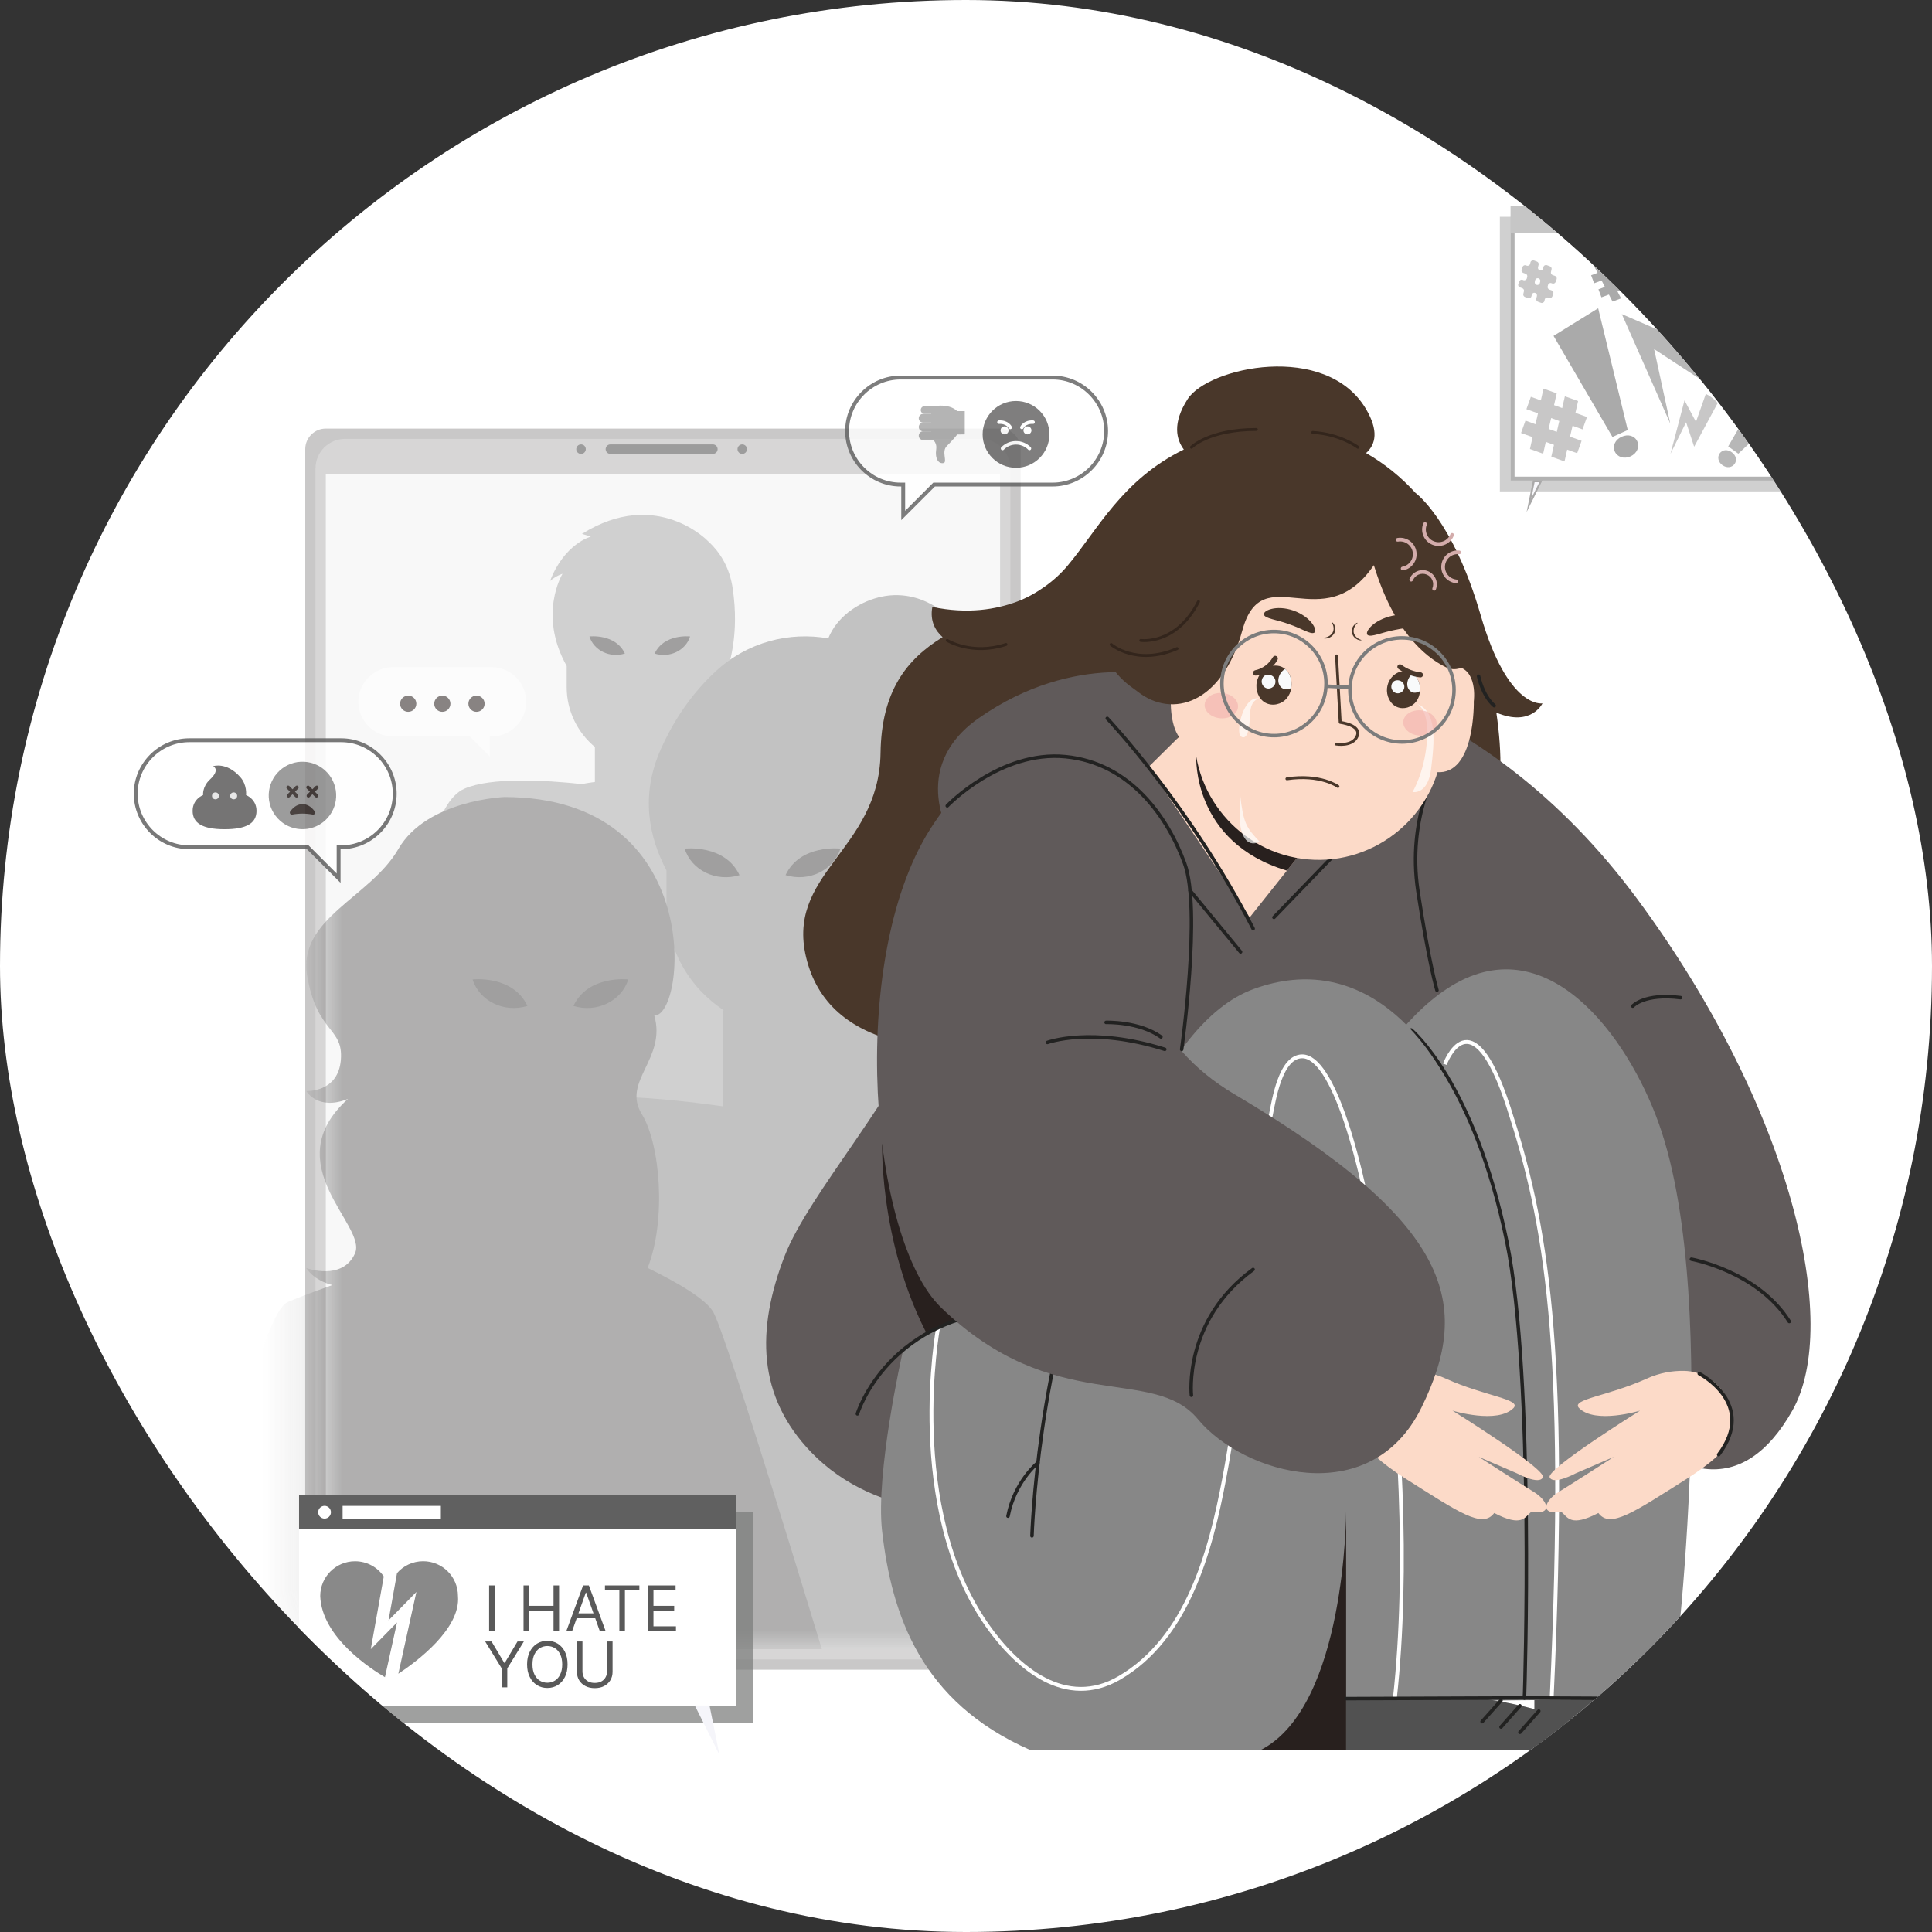 <svg width="48" height="48" viewBox="0 0 48 48" fill="none" xmlns="http://www.w3.org/2000/svg">
<rect x="0" y="0" width="48" height="48" fill="#333333" stroke="none"/>
<g clip-path="url(#clip0_1146_49385)">
<rect width="48" height="48" rx="24" fill="white"/>
<path opacity="0.54" d="M24.847 10.648H8.095C7.812 10.648 7.584 10.877 7.584 11.159V40.972C7.584 41.254 7.812 41.483 8.095 41.483H24.848C25.13 41.483 25.358 41.254 25.358 40.972V11.159C25.357 10.877 25.129 10.648 24.847 10.648ZM24.847 11.782V40.972H8.095V11.782" fill="#9B9A9A"/>
<g opacity="0.54">
<path opacity="0.7" d="M24.366 10.904H8.574C8.168 10.904 7.839 11.233 7.839 11.639V40.492C7.839 40.898 8.168 41.227 8.574 41.227H24.366C24.772 41.227 25.102 40.898 25.102 40.492V11.639C25.102 11.233 24.772 10.904 24.366 10.904Z" fill="#EFEFEF"/>
<mask id="mask0_1146_49385" style="mask-type:luminance" maskUnits="userSpaceOnUse" x="7" y="10" width="19" height="32">
<path d="M24.365 10.904H8.573C8.167 10.904 7.838 11.233 7.838 11.639V40.492C7.838 40.898 8.167 41.227 8.573 41.227H24.365C24.771 41.227 25.101 40.898 25.101 40.492V11.639C25.101 11.233 24.771 10.904 24.365 10.904Z" fill="white"/>
</mask>
<g mask="url(#mask0_1146_49385)">
<path d="M19.746 28.129L21.543 33.973H23.336L21.771 26.829C21.771 26.829 21.631 20.248 20.131 19.593C19.471 19.305 18.145 19.38 17.251 19.475V19.201V18.558C17.678 18.201 17.952 17.667 17.952 17.071V16.967C18.129 16.561 18.373 15.754 18.204 14.623C18.198 14.576 18.189 14.53 18.18 14.486C18.093 14.059 17.88 13.708 17.595 13.448C17.595 13.448 16.315 12.102 14.459 13.264C14.679 13.331 14.679 13.331 14.679 13.331C14.679 13.331 14.02 13.507 13.667 14.432C13.821 14.3 13.975 14.256 13.975 14.256C13.975 14.256 13.358 15.264 14.079 16.546V17.072C14.079 17.668 14.353 18.203 14.78 18.559V19.428C14.674 19.441 14.565 19.458 14.453 19.48C13.559 19.383 12.206 19.304 11.538 19.595C10.038 20.249 10.347 26.83 10.347 26.83L9.604 33.974H11.398H20.104L19.167 28.433C19.107 27.901 19.084 27.367 19.097 26.832C19.336 27.369 19.559 27.822 19.746 28.129Z" fill="#A8A8A8"/>
<path d="M14.644 15.812C14.754 16.161 15.15 16.354 15.525 16.237C15.292 15.737 14.644 15.812 14.644 15.812Z" fill="#4F4E4E"/>
<path d="M16.264 16.238C16.638 16.354 17.035 16.162 17.145 15.813C17.145 15.812 16.498 15.737 16.264 16.238Z" fill="#4F4E4E"/>
<path d="M25.47 26.413C25.317 26.304 24.797 26.373 24.199 26.504C23.465 25.93 25.147 25.494 25.343 23.87C25.551 22.165 24.568 22.143 24.128 21.304C23.78 20.642 24.26 19.529 24.388 18.859C24.593 17.795 24.555 16.65 23.92 15.728C23.447 15.042 22.658 14.631 21.83 14.841C21.29 14.977 20.783 15.347 20.578 15.86C19.619 15.692 18.575 15.939 17.769 16.69C17.273 17.153 16.785 17.781 16.411 18.63C15.907 19.771 16.125 20.802 16.558 21.622V22.487C16.558 23.578 17.128 24.542 17.983 25.099L17.958 25.102V27.487C17.958 27.487 14.381 26.95 13.962 27.487C13.542 28.023 10.268 40.972 10.268 40.972H28.449C27.735 30.228 25.888 26.711 25.47 26.413Z" fill="#8E8E8E"/>
<path d="M17.01 21.084C17.18 21.624 17.793 21.921 18.373 21.743C18.011 20.968 17.01 21.084 17.01 21.084Z" fill="#4F4E4E"/>
<path d="M19.517 21.742C20.096 21.921 20.709 21.623 20.88 21.083C20.879 21.084 19.878 20.968 19.517 21.742Z" fill="#4F4E4E"/>
<path d="M17.727 32.608C17.552 32.279 16.812 31.854 16.091 31.501C16.559 30.31 16.405 28.424 15.945 27.678C15.443 26.864 16.564 26.305 16.256 25.231C17.048 25.258 17.558 19.802 12.529 19.802C12.529 19.802 10.601 19.875 9.898 21.092C9.194 22.309 7.39 22.815 7.632 24.246C7.874 25.676 8.535 25.516 8.468 26.333C8.402 27.15 7.61 27.106 7.61 27.106C7.61 27.106 7.888 27.604 8.644 27.303C6.84 28.931 9.128 30.442 8.82 31.139C8.511 31.835 7.609 31.505 7.609 31.505C7.609 31.505 7.779 31.804 8.256 31.927C7.81 32.087 7.403 32.241 7.147 32.349C6.291 32.716 4.763 40.972 4.763 40.972H20.418C20.418 40.972 18.094 33.295 17.727 32.608Z" fill="#6D6C6C"/>
<path d="M11.741 24.334C11.911 24.873 12.525 25.17 13.104 24.992C12.742 24.218 11.741 24.334 11.741 24.334Z" fill="#4F4E4E"/>
<path d="M14.247 24.992C14.826 25.171 15.439 24.873 15.61 24.334C15.61 24.334 14.609 24.218 14.247 24.992Z" fill="#4F4E4E"/>
</g>
<path d="M15.165 11.277H17.711C17.776 11.277 17.829 11.224 17.829 11.159C17.829 11.094 17.776 11.041 17.711 11.041H15.165C15.1 11.041 15.047 11.094 15.047 11.159C15.047 11.224 15.1 11.277 15.165 11.277Z" fill="#777777"/>
<path d="M14.435 11.277C14.501 11.277 14.554 11.224 14.554 11.159C14.554 11.094 14.501 11.041 14.435 11.041C14.37 11.041 14.317 11.094 14.317 11.159C14.316 11.224 14.37 11.277 14.435 11.277Z" fill="#777777"/>
<path d="M18.441 11.277C18.507 11.277 18.559 11.224 18.559 11.159C18.559 11.094 18.507 11.041 18.441 11.041C18.376 11.041 18.323 11.094 18.323 11.159C18.322 11.224 18.376 11.277 18.441 11.277Z" fill="#777777"/>
</g>
<g opacity="0.82">
<path d="M26.151 9.38H22.375C21.644 9.38 21.046 9.978 21.046 10.71C21.046 11.441 21.644 12.039 22.375 12.039H22.44V12.807L23.208 12.039H26.151C26.883 12.039 27.481 11.441 27.481 10.71C27.481 9.978 26.883 9.38 26.151 9.38Z" fill="white" stroke="#606060" stroke-width="0.096" stroke-miterlimit="10"/>
<path d="M23.783 10.795C23.783 10.795 23.669 10.94 23.525 11.08C23.38 11.22 23.551 11.483 23.438 11.505C23.325 11.526 23.223 11.413 23.261 11.15C23.282 10.968 23.137 10.892 23.137 10.892V10.102C23.137 10.102 23.567 10 23.781 10.215C23.959 10.215 23.969 10.215 23.969 10.215V10.792L23.783 10.795Z" fill="#A3A3A3"/>
<path d="M22.935 10.716H23.191C23.25 10.716 23.299 10.765 23.299 10.825C23.299 10.884 23.25 10.933 23.191 10.933H22.935C22.875 10.933 22.826 10.884 22.826 10.825C22.827 10.764 22.875 10.716 22.935 10.716Z" fill="#A3A3A3"/>
<path d="M22.935 10.499H23.191C23.25 10.499 23.299 10.549 23.299 10.608C23.299 10.668 23.25 10.716 23.191 10.716H22.935C22.875 10.716 22.826 10.668 22.826 10.608C22.827 10.549 22.875 10.499 22.935 10.499Z" fill="#A3A3A3"/>
<path d="M22.935 10.283H23.191C23.25 10.283 23.299 10.332 23.299 10.392C23.299 10.451 23.25 10.5 23.191 10.5H22.935C22.875 10.5 22.826 10.451 22.826 10.392C22.827 10.332 22.875 10.283 22.935 10.283Z" fill="#A3A3A3"/>
<path d="M22.973 10.09H23.202C23.256 10.09 23.299 10.133 23.299 10.187C23.299 10.24 23.256 10.284 23.202 10.284H22.973C22.919 10.284 22.876 10.24 22.876 10.187C22.876 10.133 22.92 10.09 22.973 10.09Z" fill="#A3A3A3"/>
<path d="M25.242 11.622C25.701 11.622 26.072 11.25 26.072 10.792C26.072 10.334 25.701 9.963 25.242 9.963C24.784 9.963 24.413 10.334 24.413 10.792C24.413 11.25 24.784 11.622 25.242 11.622Z" fill="#636262"/>
<path d="M25.576 11.142C25.574 11.14 25.573 11.139 25.572 11.137C25.39 10.957 25.094 10.957 24.913 11.137C24.911 11.139 24.91 11.14 24.908 11.142" stroke="white" stroke-width="0.087" stroke-miterlimit="10" stroke-linecap="round" stroke-linejoin="round"/>
<path d="M24.858 10.693C24.858 10.747 24.903 10.792 24.958 10.792C25.013 10.792 25.058 10.748 25.058 10.693C25.058 10.638 25.014 10.593 24.958 10.593C24.904 10.594 24.858 10.638 24.858 10.693Z" fill="white"/>
<path d="M25.427 10.693C25.427 10.747 25.471 10.792 25.527 10.792C25.581 10.792 25.626 10.748 25.626 10.693C25.626 10.638 25.582 10.593 25.527 10.593C25.471 10.594 25.427 10.638 25.427 10.693Z" fill="white"/>
<path d="M25.388 10.62C25.388 10.62 25.457 10.476 25.666 10.489" stroke="white" stroke-width="0.087" stroke-miterlimit="10" stroke-linecap="round" stroke-linejoin="round"/>
<path d="M25.098 10.62C25.098 10.62 25.029 10.476 24.819 10.489" stroke="white" stroke-width="0.087" stroke-miterlimit="10" stroke-linecap="round" stroke-linejoin="round"/>
</g>
<g opacity="0.84">
<path d="M4.702 18.391H8.477C9.209 18.391 9.807 18.989 9.807 19.72C9.807 20.452 9.209 21.05 8.477 21.05H8.413V21.818L7.645 21.05H4.702C3.97 21.05 3.372 20.452 3.372 19.72C3.372 18.989 3.971 18.391 4.702 18.391Z" fill="white" stroke="#606060" stroke-width="0.096" stroke-miterlimit="10"/>
<path d="M8.018 20.433C8.388 20.155 8.462 19.629 8.184 19.259C7.906 18.89 7.381 18.815 7.011 19.093C6.641 19.372 6.566 19.897 6.845 20.267C7.123 20.637 7.648 20.711 8.018 20.433Z" fill="#898989"/>
<path d="M7.772 20.238C7.814 20.245 7.845 20.197 7.821 20.162C7.766 20.083 7.67 19.986 7.526 19.977V19.977C7.522 19.977 7.519 19.977 7.515 19.977C7.511 19.977 7.509 19.977 7.505 19.977V19.977C7.361 19.986 7.265 20.084 7.21 20.162C7.185 20.197 7.217 20.245 7.259 20.238C7.428 20.206 7.603 20.206 7.772 20.238Z" fill="#28201E"/>
<path d="M7.168 19.771L7.376 19.562" stroke="#28201E" stroke-width="0.087" stroke-miterlimit="10" stroke-linecap="round" stroke-linejoin="round"/>
<path d="M7.159 19.562L7.368 19.771" stroke="#28201E" stroke-width="0.087" stroke-miterlimit="10" stroke-linecap="round" stroke-linejoin="round"/>
<path d="M7.662 19.771L7.871 19.562" stroke="#28201E" stroke-width="0.087" stroke-miterlimit="10" stroke-linecap="round" stroke-linejoin="round"/>
<path d="M7.653 19.562L7.863 19.771" stroke="#28201E" stroke-width="0.087" stroke-miterlimit="10" stroke-linecap="round" stroke-linejoin="round"/>
<path d="M6.373 20.146C6.373 19.849 6.113 19.754 6.113 19.754C6.113 19.754 6.145 19.502 5.968 19.305C5.627 18.921 5.295 19.036 5.295 19.036C5.295 19.036 5.484 19.117 5.216 19.367C5.022 19.547 5.046 19.754 5.046 19.754C5.046 19.754 4.786 19.849 4.786 20.146C4.786 20.45 5.031 20.602 5.579 20.602C6.128 20.602 6.373 20.451 6.373 20.146Z" fill="#5B5A5A"/>
<path d="M5.353 19.859C5.401 19.859 5.439 19.821 5.439 19.773C5.439 19.725 5.401 19.687 5.353 19.687C5.305 19.687 5.267 19.725 5.267 19.773C5.267 19.821 5.305 19.859 5.353 19.859Z" fill="#E2E2E2"/>
<path d="M5.805 19.859C5.853 19.859 5.892 19.821 5.892 19.773C5.892 19.725 5.853 19.687 5.805 19.687C5.757 19.687 5.719 19.725 5.719 19.773C5.719 19.821 5.757 19.859 5.805 19.859Z" fill="#E2E2E2"/>
</g>
<g opacity="0.54">
<path d="M9.765 16.574H12.213C12.688 16.574 13.075 16.962 13.075 17.436C13.075 17.91 12.688 18.298 12.213 18.298H12.171V18.797L11.673 18.298H9.765C9.291 18.298 8.903 17.91 8.903 17.436C8.904 16.962 9.292 16.574 9.765 16.574Z" fill="white"/>
<path d="M11.838 17.685C11.95 17.685 12.04 17.595 12.04 17.483C12.04 17.372 11.95 17.282 11.838 17.282C11.727 17.282 11.637 17.372 11.637 17.483C11.637 17.595 11.727 17.685 11.838 17.685Z" fill="#28201E"/>
<path d="M10.142 17.282C10.253 17.282 10.344 17.372 10.344 17.483C10.344 17.595 10.253 17.685 10.142 17.685C10.031 17.685 9.94 17.595 9.94 17.483C9.94 17.372 10.031 17.282 10.142 17.282Z" fill="#28201E"/>
<path d="M10.99 17.282C11.101 17.282 11.191 17.372 11.191 17.483C11.191 17.595 11.101 17.685 10.99 17.685C10.878 17.685 10.788 17.595 10.788 17.483C10.788 17.372 10.879 17.282 10.99 17.282Z" fill="#28201E"/>
</g>
<path opacity="0.72" d="M18.717 38.411V37.569H7.85V38.411V42.797H18.717V38.411Z" fill="#7B7C7B"/>
<path d="M18.297 37.149H7.43V42.377H18.297V37.149Z" fill="white"/>
<path d="M17.262 42.372L17.875 43.599L17.628 42.372H17.262Z" fill="#F5F5FA"/>
<path d="M18.297 37.149H7.43V37.992H18.297V37.149Z" fill="#606060"/>
<path d="M8.064 37.729C8.151 37.729 8.222 37.658 8.222 37.571C8.222 37.483 8.151 37.412 8.064 37.412C7.976 37.412 7.905 37.483 7.905 37.571C7.905 37.658 7.976 37.729 8.064 37.729Z" fill="white"/>
<path d="M10.953 37.413H8.512V37.729H10.953V37.413Z" fill="white"/>
<path d="M9.212 40.973L9.535 39.167C9.38 38.938 9.118 38.789 8.821 38.789C8.343 38.789 7.956 39.176 7.956 39.654C7.992 40.692 9.256 41.489 9.564 41.669L9.864 40.309L9.212 40.973Z" fill="#898989"/>
<path d="M11.378 39.653C11.378 39.175 10.992 38.788 10.514 38.788C10.254 38.788 10.022 38.902 9.864 39.083L9.653 40.258L10.345 39.552L9.897 41.583C10.354 41.281 11.45 40.466 11.378 39.653Z" fill="#898989"/>
<path d="M12.29 39.389V40.528H12.152V39.389H12.29ZM13.007 40.528V39.389H13.145V39.896H13.752V39.389H13.89V40.528H13.752V40.018H13.145V40.528H13.007ZM14.213 40.528H14.069L14.487 39.389H14.63L15.048 40.528H14.903L14.563 39.569H14.554L14.213 40.528ZM14.267 40.083H14.85V40.205H14.267V40.083ZM15.03 39.511V39.389H15.885V39.511H15.526V40.528H15.388V39.511H15.03ZM16.098 40.528V39.389H16.785V39.511H16.235V39.896H16.75V40.018H16.235V40.406H16.794V40.528H16.098Z" fill="#595959"/>
<path d="M12.054 40.782H12.212L12.528 41.313H12.541L12.857 40.782H13.015L12.603 41.451V41.921H12.465V41.451L12.054 40.782ZM14.101 41.351C14.101 41.471 14.08 41.575 14.036 41.663C13.993 41.75 13.933 41.818 13.858 41.865C13.782 41.913 13.696 41.937 13.598 41.937C13.501 41.937 13.415 41.913 13.339 41.865C13.264 41.818 13.204 41.75 13.161 41.663C13.117 41.575 13.095 41.471 13.095 41.351C13.095 41.231 13.117 41.127 13.161 41.04C13.204 40.952 13.264 40.885 13.339 40.837C13.415 40.79 13.501 40.766 13.598 40.766C13.696 40.766 13.782 40.79 13.858 40.837C13.933 40.885 13.993 40.952 14.036 41.04C14.08 41.127 14.101 41.231 14.101 41.351ZM13.968 41.351C13.968 41.253 13.951 41.169 13.918 41.102C13.886 41.034 13.841 40.982 13.785 40.947C13.73 40.913 13.668 40.895 13.598 40.895C13.53 40.895 13.467 40.913 13.411 40.947C13.355 40.982 13.311 41.034 13.278 41.102C13.245 41.169 13.229 41.253 13.229 41.351C13.229 41.45 13.245 41.533 13.278 41.601C13.311 41.669 13.355 41.72 13.411 41.755C13.467 41.79 13.53 41.807 13.598 41.807C13.668 41.807 13.73 41.79 13.785 41.755C13.841 41.72 13.886 41.669 13.918 41.601C13.951 41.533 13.968 41.45 13.968 41.351ZM15.081 40.782H15.219V41.536C15.219 41.614 15.201 41.684 15.164 41.745C15.128 41.806 15.076 41.853 15.01 41.889C14.944 41.924 14.866 41.941 14.776 41.941C14.687 41.941 14.609 41.924 14.543 41.889C14.476 41.853 14.425 41.806 14.388 41.745C14.352 41.684 14.333 41.614 14.333 41.536V40.782H14.471V41.525C14.471 41.581 14.484 41.63 14.508 41.673C14.533 41.717 14.568 41.75 14.613 41.775C14.658 41.8 14.713 41.812 14.776 41.812C14.84 41.812 14.894 41.8 14.94 41.775C14.986 41.75 15.02 41.717 15.044 41.673C15.069 41.63 15.081 41.581 15.081 41.525V40.782Z" fill="#595959"/>
<g opacity="0.65">
<path opacity="0.7" d="M44.902 6.061V12.209H37.263V6.061V5.386H44.902V6.061Z" fill="#9B9A9A"/>
<path d="M45.125 5.165H37.581V11.891H45.125V5.165Z" fill="white"/>
<path d="M45.077 5.213V11.843H37.629V5.213H45.077ZM45.173 5.117H37.533V11.939H45.173V5.117Z" fill="#898989"/>
<path d="M38.107 11.957H38.284L37.987 12.548L38.107 11.957Z" fill="#F5F5FA"/>
<path d="M38.245 11.981L38.047 12.376L38.127 11.981H38.245ZM38.322 11.933H38.087L37.928 12.721L38.322 11.933Z" fill="#7C7B7B"/>
<path d="M37.532 5.792L45.172 5.792L45.172 5.117L37.532 5.117L37.532 5.792Z" fill="#A8A8A8"/>
<path d="M44.666 5.581C44.736 5.581 44.792 5.525 44.792 5.455C44.792 5.385 44.736 5.328 44.666 5.328C44.596 5.328 44.539 5.385 44.539 5.455C44.539 5.525 44.596 5.581 44.666 5.581Z" fill="#7C7C7C"/>
<path d="M42.205 5.581L44.302 5.581L44.302 5.328L42.205 5.328L42.205 5.581Z" fill="white"/>
<path d="M41.096 8.673L41.498 10.526L40.294 7.804L41.499 8.327L40.977 6.816C41.115 6.785 41.259 6.769 41.407 6.769C41.535 6.769 41.661 6.781 41.783 6.804L42.258 9.433L41.096 8.673Z" fill="#919191"/>
<path d="M41.891 10.491L41.503 11.275L41.851 9.947L42.136 10.481L42.381 9.786C42.44 9.815 42.496 9.851 42.55 9.893C42.596 9.93 42.639 9.971 42.676 10.014L42.091 11.099L41.891 10.491Z" fill="#AAA9A9"/>
<path d="M43.031 6.871L43.141 6.563L43.389 6.653L43.455 6.359L43.783 6.477L43.717 6.771L43.92 6.844L43.986 6.55L44.314 6.668L44.248 6.962L44.535 7.066L44.425 7.373L44.177 7.283L44.115 7.553L44.402 7.657L44.291 7.964L44.044 7.875L43.977 8.169L43.649 8.051L43.715 7.757L43.513 7.684L43.447 7.978L43.118 7.859L43.184 7.566L42.898 7.462L43.008 7.155L43.255 7.244L43.318 6.974L43.031 6.871ZM43.584 7.361L43.786 7.434L43.849 7.164L43.646 7.091L43.584 7.361Z" fill="#7C7C7C"/>
<path d="M37.923 10.166L38.034 9.859L38.282 9.948L38.348 9.655L38.676 9.773L38.61 10.066L38.812 10.139L38.879 9.846L39.207 9.964L39.141 10.258L39.428 10.361L39.317 10.668L39.07 10.579L39.007 10.849L39.294 10.953L39.184 11.26L38.936 11.171L38.87 11.464L38.542 11.346L38.608 11.052L38.405 10.979L38.339 11.273L38.011 11.155L38.077 10.861L37.79 10.758L37.9 10.45L38.148 10.54L38.211 10.27L37.923 10.166ZM38.475 10.657L38.678 10.73L38.74 10.46L38.538 10.387L38.475 10.657Z" fill="#AAA9A9"/>
<path d="M37.902 6.801L37.844 6.78C37.81 6.767 37.792 6.73 37.804 6.696L37.827 6.632C37.84 6.598 37.877 6.58 37.911 6.592L37.931 6.6C37.968 6.613 38.008 6.591 38.016 6.553L38.024 6.518C38.033 6.48 38.073 6.458 38.11 6.471L38.185 6.499C38.216 6.511 38.234 6.542 38.227 6.575L38.211 6.641C38.204 6.673 38.222 6.706 38.253 6.717C38.289 6.731 38.329 6.708 38.338 6.67L38.346 6.636C38.354 6.597 38.395 6.575 38.431 6.588L38.507 6.616C38.538 6.628 38.556 6.66 38.548 6.692L38.533 6.758C38.525 6.79 38.544 6.823 38.574 6.834L38.634 6.855C38.667 6.868 38.686 6.905 38.673 6.939L38.65 7.003C38.638 7.037 38.6 7.055 38.566 7.043L38.545 7.035C38.509 7.021 38.469 7.044 38.46 7.082L38.451 7.118C38.444 7.15 38.462 7.183 38.493 7.194L38.551 7.215C38.585 7.228 38.603 7.265 38.59 7.299L38.568 7.363C38.555 7.397 38.518 7.415 38.484 7.403L38.464 7.395C38.427 7.381 38.387 7.404 38.378 7.442L38.371 7.476C38.362 7.515 38.322 7.537 38.285 7.524L38.209 7.496C38.179 7.484 38.16 7.452 38.168 7.42L38.184 7.354C38.191 7.322 38.173 7.289 38.142 7.278C38.106 7.264 38.065 7.286 38.057 7.325L38.049 7.359C38.04 7.398 38 7.42 37.964 7.406L37.888 7.379C37.857 7.367 37.839 7.335 37.846 7.303L37.862 7.236C37.87 7.205 37.851 7.172 37.821 7.161L37.761 7.14C37.727 7.127 37.709 7.09 37.722 7.056L37.745 6.992C37.757 6.958 37.795 6.94 37.828 6.952L37.849 6.96C37.886 6.973 37.926 6.951 37.935 6.913L37.944 6.876C37.951 6.845 37.934 6.812 37.902 6.801ZM38.14 6.964L38.132 7C38.124 7.032 38.142 7.065 38.173 7.076C38.209 7.09 38.25 7.068 38.258 7.029L38.267 6.993C38.275 6.961 38.256 6.928 38.226 6.917C38.188 6.903 38.149 6.925 38.14 6.964Z" fill="#AAA9A9"/>
<path d="M42.694 9.032L42.62 8.833L42.78 8.773L42.69 8.6L42.902 8.521L42.993 8.695L43.124 8.646L43.034 8.472L43.246 8.393L43.336 8.567L43.523 8.498L43.596 8.697L43.436 8.756L43.518 8.916L43.704 8.847L43.778 9.046L43.618 9.106L43.708 9.279L43.496 9.358L43.405 9.184L43.274 9.233L43.364 9.407L43.152 9.486L43.062 9.312L42.876 9.381L42.802 9.182L42.962 9.123L42.88 8.962L42.694 9.032ZM43.174 9.044L43.306 8.995L43.224 8.835L43.092 8.884L43.174 9.044Z" fill="#7C7C7C"/>
<path d="M39.605 7.038L39.531 6.839L39.692 6.779L39.601 6.606L39.813 6.527L39.904 6.701L40.035 6.652L39.945 6.478L40.157 6.399L40.247 6.573L40.434 6.504L40.508 6.703L40.347 6.762L40.429 6.922L40.615 6.853L40.689 7.052L40.529 7.112L40.619 7.285L40.407 7.364L40.316 7.19L40.185 7.239L40.275 7.413L40.063 7.492L39.973 7.318L39.787 7.387L39.713 7.188L39.873 7.129L39.791 6.969L39.605 7.038ZM40.085 7.05L40.217 7.001L40.135 6.841L40.004 6.89L40.085 7.05Z" fill="#7C7C7C"/>
<path d="M40.441 10.684L40.061 10.857L38.597 8.345L39.706 7.659L40.441 10.684ZM40.511 11.338C40.347 11.412 40.183 11.355 40.12 11.22C40.058 11.083 40.124 10.927 40.288 10.852C40.452 10.777 40.615 10.829 40.677 10.965C40.738 11.1 40.675 11.262 40.511 11.338Z" fill="#7C7C7C"/>
<path d="M43.189 11.272L42.937 11.091L44.018 9.224L44.869 9.686L43.189 11.272ZM42.793 11.557C42.685 11.479 42.662 11.352 42.726 11.263C42.791 11.172 42.916 11.157 43.026 11.236C43.135 11.315 43.16 11.437 43.095 11.528C43.029 11.618 42.902 11.636 42.793 11.557Z" fill="#919191"/>
</g>
<path d="M36.785 15.278C36.103 12.921 35.168 12.246 35.168 12.246C34.811 11.853 34.396 11.518 33.94 11.256C34.186 11.037 34.253 10.694 33.936 10.159C32.939 8.483 30.015 9.124 29.507 9.915C29.118 10.52 29.229 10.924 29.412 11.168C27.877 11.922 27.277 13.155 26.527 14.05C26.363 14.246 26.173 14.419 25.965 14.568C25.748 14.723 25.514 14.855 25.265 14.948C24.752 15.139 24.044 15.263 23.164 15.079C23.098 15.433 23.244 15.674 23.419 15.83C22.513 16.385 21.899 17.183 21.877 18.708C21.842 21.158 19.447 21.699 20.055 23.89C20.662 26.082 23.398 26.608 28.193 25.528C32.988 24.448 36.07 22.932 37.059 20.39C37.331 19.692 37.325 18.731 37.176 17.704C38.039 18.07 38.322 17.475 38.322 17.475C38.322 17.475 37.466 17.635 36.785 15.278Z" fill="#49372A"/>
<path d="M32.119 16.648C32.119 16.648 36.813 17.113 40.672 22.328C44.53 27.544 45.744 32.903 44.53 35.047C43.316 37.19 41.57 36.938 39.672 34.505C37.773 32.071 32.119 16.648 32.119 16.648Z" fill="#605A5A"/>
<path d="M40.356 42.073C40.356 42.073 44.221 42.313 44.221 43.477C39.088 43.477 38.121 43.477 38.121 43.477V42.073H40.356Z" fill="#515151"/>
<path d="M36.656 22.374C35.907 20.445 33.12 18.087 29.119 18.802C29.119 18.802 25.617 19.015 23.332 24.731C22.332 27.23 20.1 29.63 19.49 31.216C18.788 33.04 18.815 34.691 20.154 36.081C20.957 36.914 22.06 37.391 23.211 37.509L26.108 37.807C27.495 33.572 28.122 31.252 30.002 29.275C31.247 27.966 33.184 27.504 34.831 28.249C35.148 28.393 35.431 28.576 35.623 28.809C37.252 27.381 39.139 27.973 39.139 27.973C39.139 27.973 37.406 24.302 36.656 22.374Z" fill="#605A5A"/>
<path d="M35.729 19.037C35.729 19.037 34.952 20.318 35.228 22.141C35.506 23.964 35.701 24.601 35.701 24.601" stroke="#222221" stroke-width="0.087" stroke-miterlimit="10" stroke-linecap="round" stroke-linejoin="round"/>
<path d="M21.917 28.416C21.917 28.416 21.829 31.323 23.395 33.78C24.321 33.005 24.523 32.977 24.523 32.977L21.917 28.416Z" fill="#28201E"/>
<path d="M41.215 27.919C40.451 25.769 38.417 22.937 35.946 24.567C33.794 25.986 32.254 30.018 31.291 32.547H27.476C27.476 32.547 24.046 40.691 30.381 43.478H36.645C37.668 43.478 36.364 42.948 36.647 42.255L41.53 42.204C41.53 42.203 42.828 32.459 41.215 27.919Z" fill="#878787"/>
<path d="M35.897 26.441C35.897 26.441 36.548 24.652 37.477 27.504C38.405 30.356 38.961 33.349 38.551 42.185" stroke="white" stroke-width="0.096" stroke-miterlimit="10"/>
<path d="M35.062 25.589C35.062 25.589 36.623 26.878 37.437 30.849C38.13 34.236 37.878 42.073 37.878 42.073L37.871 42.184" stroke="#222221" stroke-width="0.087" stroke-miterlimit="10" stroke-linecap="round" stroke-linejoin="round"/>
<path d="M35.679 42.073C35.679 42.073 39.544 42.313 39.544 43.477C34.411 43.477 33.444 43.477 33.444 43.477V42.073H35.679Z" fill="#515151"/>
<path d="M36.427 27.919C35.663 25.769 33.825 23.603 31.158 24.567C28.734 25.444 27.466 30.018 26.503 32.547C25.059 32.582 23.243 32.632 22.419 33.624C22.419 33.624 21.748 36.588 21.916 38.044C22.155 40.123 22.878 42.284 25.594 43.478H31.858C32.357 42.895 32.736 42.903 33.019 42.209L36.764 42.155C36.763 42.154 38.04 32.459 36.427 27.919Z" fill="#878787"/>
<path d="M25.639 38.158C25.639 38.158 25.773 33.727 27.289 30.273" stroke="#222221" stroke-width="0.087" stroke-miterlimit="10" stroke-linecap="round" stroke-linejoin="round"/>
<path d="M23.306 32.987C23.306 32.987 22.482 37.456 24.523 40.376C25.276 41.453 26.483 42.459 27.808 41.688C29.504 40.702 30.077 38.533 30.415 36.74C30.757 34.922 30.919 33.074 31.106 31.235C31.226 30.061 31.326 28.872 31.571 27.715C31.647 27.349 31.808 26.244 32.354 26.244C33.828 26.244 35.351 35.899 34.656 42.186" stroke="white" stroke-width="0.096" stroke-miterlimit="10"/>
<path d="M21.302 35.127C21.302 35.127 22.069 32.595 25.389 32.537" stroke="#222221" stroke-width="0.087" stroke-miterlimit="10" stroke-linecap="round" stroke-linejoin="round"/>
<path d="M31.651 22.792L33.796 20.57" stroke="#222221" stroke-width="0.087" stroke-miterlimit="10" stroke-linecap="round" stroke-linejoin="round"/>
<path d="M33.444 37.549C33.444 37.549 33.444 42.392 31.324 43.477C33.805 43.477 33.444 43.477 33.444 43.477V37.549Z" fill="#28201E"/>
<path d="M33.639 35.399C33.639 35.399 33.618 35.913 34.931 36.743C36.244 37.572 36.831 37.986 37.123 37.59C37.814 37.949 37.882 37.696 38.04 37.563C38.608 37.647 38.446 37.275 38.112 37.07C37.778 36.866 36.739 36.195 36.739 36.195L37.689 36.605C37.689 36.605 38.244 36.906 38.332 36.703C38.42 36.499 36.087 35.047 36.087 35.047C36.087 35.047 37.207 35.39 37.606 34.979C37.801 34.761 36.886 34.688 35.926 34.254C34.966 33.819 34.137 34.246 34.137 34.246L33.639 35.399Z" fill="#FCDAC8"/>
<path d="M42.937 34.802C43.149 35.292 43.022 35.864 42.62 36.217C42.442 36.373 42.209 36.549 41.903 36.743C40.59 37.572 40.003 37.986 39.711 37.59C39.019 37.949 38.951 37.696 38.793 37.563C38.225 37.647 38.387 37.275 38.721 37.07C39.055 36.866 40.095 36.195 40.095 36.195L39.144 36.606C39.144 36.606 38.589 36.906 38.501 36.703C38.413 36.499 40.746 35.047 40.746 35.047C40.746 35.047 39.626 35.39 39.227 34.979C39.032 34.761 39.947 34.688 40.907 34.254C41.239 34.103 41.555 34.056 41.826 34.059C42.311 34.061 42.745 34.357 42.937 34.802Z" fill="#FCDAC8"/>
<path d="M29.371 16.764C29.371 16.764 25.174 17.326 23.102 20.613C21.03 23.9 21.633 30.792 23.378 32.483C26.183 35.203 28.639 33.902 29.762 35.26C30.884 36.617 34.049 37.547 35.314 34.974C36.579 32.4 36.099 30.401 30.67 27.186C26.492 24.712 28.561 19.504 29.928 16.946C30.338 16.18 29.371 16.764 29.371 16.764Z" fill="#605A5A"/>
<path d="M31.103 16.516L28.534 19.056L31.049 22.792L33.648 19.527L31.103 16.516Z" fill="#FCDAC8"/>
<path d="M29.152 16.69C29.152 16.69 28.792 18.497 29.757 18.581C30.723 18.664 30.686 15.992 29.763 15.913C29.183 15.863 29.152 16.69 29.152 16.69Z" fill="#FCDAC8"/>
<path d="M29.721 18.799C29.721 18.799 29.613 20.928 31.974 21.631C32.082 21.495 32.93 20.43 32.93 20.43L29.721 18.799Z" fill="#28201E"/>
<path d="M36.616 17.425C36.616 17.425 36.658 19.266 35.693 19.183C34.727 19.099 35.224 16.473 36.148 16.553C36.728 16.604 36.616 17.425 36.616 17.425Z" fill="#FCDAC8"/>
<path d="M32.497 21.352C34.19 21.499 35.695 20.235 35.842 18.542L35.996 16.761C36.143 15.069 34.879 13.564 33.187 13.417C31.494 13.27 29.989 14.534 29.842 16.227L29.687 18.008C29.541 19.7 30.805 21.205 32.497 21.352Z" fill="#FCDAC8"/>
<path opacity="0.69" d="M35.196 17.485C35.196 17.485 35.525 17.581 35.449 18.449C35.384 19.199 35.094 19.678 35.094 19.678C35.094 19.678 35.475 19.758 35.555 19.108C35.638 18.427 35.716 17.671 35.196 17.485Z" fill="white"/>
<path d="M33.206 16.296L33.297 17.947C33.297 17.947 33.832 18.013 33.719 18.287C33.607 18.559 33.197 18.486 33.197 18.486" stroke="#49372A" stroke-width="0.072" stroke-miterlimit="10" stroke-linecap="round" stroke-linejoin="round"/>
<path d="M33.241 19.54C33.241 19.54 32.814 19.225 31.973 19.349" stroke="#49372A" stroke-width="0.072" stroke-miterlimit="10" stroke-linecap="round" stroke-linejoin="round"/>
<path opacity="0.6" d="M29.93 17.496C29.914 17.669 30.088 17.825 30.317 17.845C30.545 17.865 30.743 17.741 30.758 17.568C30.773 17.395 30.6 17.239 30.371 17.218C30.142 17.199 29.944 17.323 29.93 17.496Z" fill="#F2B0AD"/>
<path opacity="0.6" d="M34.864 17.925C34.849 18.098 35.023 18.254 35.251 18.274C35.48 18.294 35.677 18.17 35.693 17.997C35.708 17.824 35.534 17.668 35.306 17.648C35.077 17.628 34.88 17.752 34.864 17.925Z" fill="#F2B0AD"/>
<path d="M31.049 22.792C31.049 22.792 28.955 21.029 28.432 18.67C28.594 17.596 28.966 16.838 28.966 16.838C28.966 16.838 26.735 16.143 24.309 17.847C22.526 19.101 23.66 20.854 23.66 20.854C23.66 20.854 26.875 25.525 31.049 22.792Z" fill="#605A5A"/>
<path opacity="0.69" d="M31.312 17.36C31.312 17.36 31.069 17.334 31.057 17.753C31.046 18.127 30.982 18.404 30.828 18.296C30.694 18.203 30.888 17.23 31.312 17.36Z" fill="white"/>
<path d="M27.631 14.303C26.96 15.206 27.228 16.463 28.155 17.102C28.191 17.127 28.228 17.154 28.263 17.182C29.122 17.861 30.366 17.488 30.867 15.657C31.368 13.827 32.869 15.896 34.133 14.041C34.623 15.645 35.371 16.305 35.922 16.577C36.255 16.741 36.634 16.467 36.593 16.098C36.442 14.755 35.776 11.854 32.842 11.854C30.31 11.853 28.704 12.859 27.631 14.303Z" fill="#49372A"/>
<path d="M30.36 16.919C30.325 17.632 30.875 18.239 31.588 18.274C32.301 18.31 32.908 17.76 32.943 17.047C32.979 16.333 32.429 15.726 31.715 15.691C31.002 15.656 30.395 16.206 30.36 16.919Z" stroke="#7C7C7C" stroke-width="0.087" stroke-miterlimit="10"/>
<path d="M33.54 17.077C33.504 17.791 34.054 18.397 34.768 18.433C35.481 18.468 36.088 17.918 36.123 17.205C36.159 16.492 35.608 15.885 34.895 15.849C34.182 15.814 33.575 16.364 33.54 17.077Z" stroke="#7C7C7C" stroke-width="0.087" stroke-miterlimit="10"/>
<path d="M32.943 17.047L33.539 17.077" stroke="#7C7C7C" stroke-width="0.087" stroke-miterlimit="10"/>
<path d="M27.509 17.848C27.509 17.848 29.555 20.008 31.134 23.072" stroke="#222221" stroke-width="0.087" stroke-miterlimit="10" stroke-linecap="round" stroke-linejoin="round"/>
<path d="M23.534 20.021C23.534 20.021 24.85 18.641 26.471 18.799C28.091 18.958 29.014 20.312 29.432 21.451C29.851 22.591 29.358 26.072 29.358 26.072" stroke="#222221" stroke-width="0.087" stroke-miterlimit="10" stroke-linecap="round" stroke-linejoin="round"/>
<path d="M26.023 25.899C26.023 25.899 27.116 25.494 28.939 26.07" stroke="#222221" stroke-width="0.087" stroke-miterlimit="10" stroke-linecap="round" stroke-linejoin="round"/>
<path d="M27.48 25.401C27.48 25.401 28.296 25.372 28.843 25.762" stroke="#222221" stroke-width="0.087" stroke-miterlimit="10" stroke-linecap="round" stroke-linejoin="round"/>
<path d="M29.6 34.666C29.6 34.666 29.395 32.805 31.133 31.54" stroke="#222221" stroke-width="0.087" stroke-miterlimit="10" stroke-linecap="round" stroke-linejoin="round"/>
<path d="M40.565 24.997C40.565 24.997 40.852 24.671 41.754 24.786" stroke="#222221" stroke-width="0.087" stroke-miterlimit="10" stroke-linecap="round" stroke-linejoin="round"/>
<path d="M29.565 22.124L30.822 23.65" stroke="#222221" stroke-width="0.087" stroke-miterlimit="10" stroke-linecap="round" stroke-linejoin="round"/>
<path d="M42.023 31.284C42.023 31.284 43.67 31.583 44.454 32.833" stroke="#222221" stroke-width="0.087" stroke-miterlimit="10" stroke-linecap="round" stroke-linejoin="round"/>
<path d="M42.217 34.127C42.217 34.127 43.664 34.868 42.7 36.14" stroke="#222221" stroke-width="0.087" stroke-miterlimit="10" stroke-linecap="round" stroke-linejoin="round"/>
<path d="M33.444 42.202L37.872 42.185" stroke="#222221" stroke-width="0.087" stroke-miterlimit="10" stroke-linecap="round" stroke-linejoin="round"/>
<path d="M41.53 42.203L37.872 42.185" stroke="#222221" stroke-width="0.087" stroke-miterlimit="10" stroke-linecap="round" stroke-linejoin="round"/>
<path d="M36.822 42.775L37.292 42.247" stroke="#222221" stroke-width="0.087" stroke-miterlimit="10" stroke-linecap="round" stroke-linejoin="round"/>
<path d="M37.292 42.907L37.761 42.379" stroke="#222221" stroke-width="0.087" stroke-miterlimit="10" stroke-linecap="round" stroke-linejoin="round"/>
<path d="M37.762 43.039L38.231 42.511" stroke="#222221" stroke-width="0.087" stroke-miterlimit="10" stroke-linecap="round" stroke-linejoin="round"/>
<path d="M41.512 42.775L41.981 42.247" stroke="#222221" stroke-width="0.087" stroke-miterlimit="10" stroke-linecap="round" stroke-linejoin="round"/>
<path d="M41.981 42.907L42.451 42.379" stroke="#222221" stroke-width="0.087" stroke-miterlimit="10" stroke-linecap="round" stroke-linejoin="round"/>
<path d="M42.451 43.039L42.921 42.511" stroke="#222221" stroke-width="0.087" stroke-miterlimit="10" stroke-linecap="round" stroke-linejoin="round"/>
<path opacity="0.69" d="M30.809 19.727C30.809 19.727 30.793 20.215 30.809 20.442C30.825 20.669 30.941 21.085 31.297 20.913C30.964 20.564 30.89 20.458 30.809 19.727Z" fill="white"/>
<path d="M23.534 15.911C23.534 15.911 24.147 16.291 24.993 16.011" stroke="#33251C" stroke-width="0.072" stroke-miterlimit="10" stroke-linecap="round" stroke-linejoin="round"/>
<path d="M27.606 16.013C27.606 16.013 28.232 16.552 29.244 16.114" stroke="#33251C" stroke-width="0.072" stroke-miterlimit="10" stroke-linecap="round" stroke-linejoin="round"/>
<path d="M28.343 15.911C28.343 15.911 29.222 16.038 29.776 14.946" stroke="#33251C" stroke-width="0.072" stroke-miterlimit="10" stroke-linecap="round" stroke-linejoin="round"/>
<path d="M29.601 11.112C29.601 11.112 30.036 10.67 31.214 10.67" stroke="#33251C" stroke-width="0.072" stroke-miterlimit="10" stroke-linecap="round" stroke-linejoin="round"/>
<path d="M33.736 11.112C33.736 11.112 33.296 10.781 32.614 10.744" stroke="#33251C" stroke-width="0.072" stroke-miterlimit="10" stroke-linecap="round" stroke-linejoin="round"/>
<path d="M36.735 16.801C36.735 16.801 36.83 17.28 37.122 17.532" stroke="#222221" stroke-width="0.087" stroke-miterlimit="10" stroke-linecap="round" stroke-linejoin="round"/>
<path d="M25.786 36.342C25.786 36.342 25.211 36.804 25.043 37.668" stroke="#222221" stroke-width="0.087" stroke-miterlimit="10" stroke-linecap="round" stroke-linejoin="round"/>
<path d="M32.082 17.092C32.067 17.189 32.028 17.281 31.966 17.353C31.836 17.503 31.612 17.552 31.441 17.461C31.27 17.37 31.184 17.144 31.225 16.943C31.298 16.58 31.697 16.427 31.929 16.62C31.976 16.659 32.016 16.71 32.045 16.778C32.087 16.875 32.099 16.986 32.082 17.092Z" fill="#49372A"/>
<path d="M32.081 17.092C32.044 17.113 32 17.125 31.949 17.125C31.844 17.125 31.76 17.027 31.759 16.91C31.758 16.796 31.83 16.674 31.928 16.62C31.975 16.659 32.014 16.711 32.043 16.778C32.086 16.875 32.099 16.986 32.081 17.092Z" fill="#F8FAFB"/>
<path d="M35.28 17.168C35.273 17.26 35.244 17.35 35.19 17.422C35.08 17.574 34.872 17.637 34.704 17.563C34.536 17.49 34.438 17.284 34.461 17.092C34.503 16.744 34.867 16.57 35.1 16.735C35.147 16.767 35.188 16.813 35.221 16.875C35.268 16.963 35.288 17.067 35.28 17.168Z" fill="#49372A"/>
<path d="M35.281 17.168C35.248 17.191 35.207 17.206 35.159 17.21C35.06 17.218 34.974 17.132 34.963 17.022C34.953 16.914 35.013 16.794 35.1 16.736C35.147 16.768 35.189 16.814 35.221 16.876C35.268 16.963 35.288 17.067 35.281 17.168Z" fill="#F8FAFB"/>
<path d="M31.348 16.905C31.333 16.991 31.394 17.083 31.478 17.103C31.563 17.123 31.659 17.067 31.682 16.983C31.742 16.758 31.389 16.661 31.348 16.905Z" fill="#F8FAFB"/>
<path d="M34.567 17.048C34.56 17.129 34.623 17.212 34.705 17.224C34.787 17.237 34.872 17.176 34.888 17.096C34.927 16.879 34.587 16.814 34.567 17.048Z" fill="#F8FAFB"/>
<path d="M31.198 16.785C31.167 16.785 31.139 16.763 31.132 16.732C31.125 16.695 31.148 16.66 31.184 16.652C31.367 16.614 31.532 16.492 31.623 16.328C31.641 16.295 31.681 16.283 31.714 16.302C31.747 16.32 31.758 16.36 31.74 16.393C31.631 16.591 31.433 16.736 31.212 16.783C31.207 16.784 31.202 16.785 31.198 16.785Z" fill="#49372A"/>
<path d="M35.296 16.83C35.292 16.83 35.288 16.83 35.284 16.83C35.088 16.809 34.9 16.735 34.742 16.617C34.714 16.596 34.708 16.557 34.73 16.529C34.751 16.501 34.79 16.495 34.818 16.517C34.958 16.621 35.124 16.686 35.298 16.704C35.332 16.708 35.357 16.738 35.355 16.773C35.351 16.804 35.326 16.828 35.296 16.83Z" fill="#49372A"/>
<path d="M35.35 15.497C35.297 15.591 35 15.575 34.665 15.648C34.328 15.711 34.06 15.842 33.977 15.775C33.94 15.743 33.966 15.655 34.073 15.553C34.178 15.452 34.368 15.345 34.599 15.297C34.829 15.25 35.044 15.275 35.179 15.328C35.315 15.381 35.372 15.452 35.35 15.497Z" fill="#49372A"/>
<path d="M31.402 15.273C31.438 15.372 31.72 15.393 32.024 15.507C32.333 15.61 32.565 15.773 32.654 15.718C32.694 15.69 32.683 15.6 32.598 15.487C32.514 15.374 32.351 15.246 32.141 15.171C31.93 15.096 31.723 15.094 31.589 15.129C31.452 15.163 31.388 15.225 31.402 15.273Z" fill="#49372A"/>
<path d="M33.826 15.905C33.826 15.91 33.788 15.916 33.733 15.893C33.679 15.87 33.61 15.814 33.59 15.726C33.571 15.638 33.609 15.56 33.65 15.52C33.69 15.478 33.727 15.468 33.729 15.473C33.733 15.479 33.704 15.497 33.675 15.538C33.646 15.579 33.619 15.646 33.634 15.718C33.651 15.789 33.704 15.841 33.748 15.867C33.793 15.893 33.827 15.898 33.826 15.905Z" fill="#49372A"/>
<path d="M33.083 15.455C33.086 15.451 33.12 15.469 33.148 15.519C33.175 15.567 33.192 15.653 33.15 15.733C33.106 15.813 33.024 15.852 32.966 15.86C32.907 15.87 32.871 15.855 32.872 15.85C32.873 15.844 32.908 15.847 32.959 15.831C33.007 15.817 33.074 15.779 33.109 15.714C33.144 15.649 33.136 15.577 33.119 15.531C33.102 15.484 33.078 15.46 33.083 15.455Z" fill="#49372A"/>
<path d="M34.849 14.17C34.826 14.17 34.807 14.155 34.803 14.132C34.799 14.107 34.816 14.083 34.841 14.079C34.924 14.065 34.996 14.019 35.045 13.95C35.094 13.88 35.112 13.797 35.098 13.713C35.068 13.542 34.904 13.426 34.732 13.456C34.707 13.461 34.683 13.444 34.679 13.419C34.675 13.394 34.692 13.37 34.717 13.366C34.939 13.328 35.151 13.476 35.189 13.698C35.209 13.806 35.184 13.914 35.121 14.003C35.059 14.093 34.965 14.152 34.857 14.171C34.854 14.17 34.851 14.17 34.849 14.17Z" fill="#D3ACAB"/>
<path d="M35.74 13.564C35.69 13.564 35.639 13.554 35.589 13.534C35.488 13.494 35.408 13.416 35.365 13.315C35.322 13.215 35.321 13.104 35.362 13.003C35.372 12.979 35.399 12.967 35.422 12.977C35.446 12.987 35.456 13.014 35.448 13.037C35.416 13.115 35.417 13.201 35.451 13.279C35.484 13.356 35.545 13.417 35.623 13.447C35.785 13.513 35.97 13.434 36.034 13.272C36.044 13.248 36.071 13.236 36.094 13.246C36.118 13.255 36.128 13.282 36.12 13.306C36.056 13.467 35.903 13.564 35.74 13.564Z" fill="#D3ACAB"/>
<path d="M36.176 14.489C36.174 14.489 36.173 14.489 36.171 14.489C35.947 14.464 35.785 14.263 35.81 14.039C35.835 13.815 36.036 13.653 36.26 13.678C36.285 13.681 36.304 13.704 36.301 13.729C36.298 13.754 36.275 13.772 36.25 13.769C36.076 13.75 35.921 13.876 35.901 14.05C35.882 14.223 36.008 14.379 36.182 14.398C36.207 14.401 36.225 14.424 36.222 14.449C36.219 14.471 36.199 14.489 36.176 14.489Z" fill="#D3ACAB"/>
<path d="M35.631 14.675C35.625 14.675 35.62 14.674 35.614 14.672C35.59 14.663 35.579 14.636 35.588 14.613C35.614 14.549 35.613 14.478 35.586 14.413C35.559 14.349 35.508 14.3 35.443 14.274C35.379 14.248 35.308 14.249 35.243 14.276C35.179 14.303 35.13 14.354 35.103 14.419C35.093 14.443 35.067 14.454 35.044 14.445C35.02 14.435 35.009 14.409 35.018 14.386C35.053 14.298 35.12 14.23 35.207 14.193C35.293 14.155 35.389 14.154 35.477 14.19C35.657 14.263 35.745 14.468 35.672 14.649C35.667 14.665 35.649 14.675 35.631 14.675Z" fill="#D3ACAB"/>
</g>
<defs>
<clipPath id="clip0_1146_49385">
<rect width="48" height="48" rx="24" fill="white"/>
</clipPath>
</defs>
</svg>
